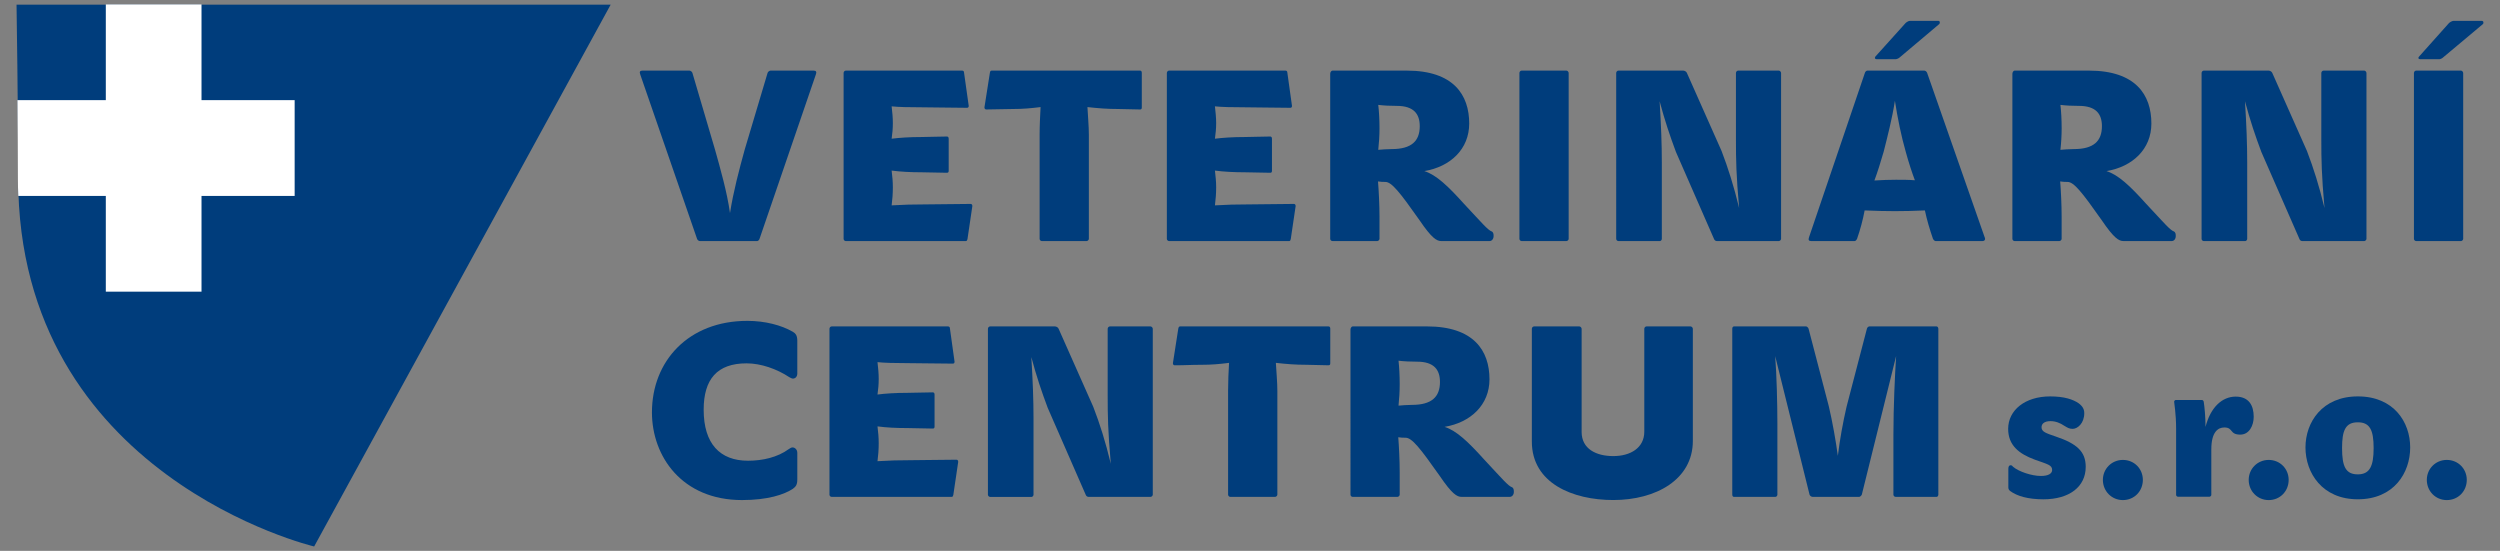 <?xml version="1.0" encoding="utf-8"?>
<!-- Generator: Adobe Illustrator 15.1.0, SVG Export Plug-In  -->
<!DOCTYPE svg PUBLIC "-//W3C//DTD SVG 1.1//EN" "http://www.w3.org/Graphics/SVG/1.1/DTD/svg11.dtd">
<svg version="1.1"
	 xmlns="http://www.w3.org/2000/svg" xmlns:xlink="http://www.w3.org/1999/xlink" xmlns:a="http://ns.adobe.com/AdobeSVGViewerExtensions/3.0/"
	 x="0px" y="0px" width="295px" height="65px" viewBox="-1.951 -0.517 295 65" enable-background="new -1.951 -0.517 295 65"
	 xml:space="preserve">
<rect x="-1.951" y="-0.517" width="295" height="65" fill="#808080" stroke="none"/>
<defs>
</defs>
<path fill="#003D7C" d="M80.65,27.93c-0.146,0-0.289-0.112-0.346-0.255L73.597,8.27c-0.115-0.313-0.031-0.456,0.258-0.456h5.555
	c0.113,0,0.318,0.143,0.346,0.283l2.678,9.092c0.604,2.166,1.41,4.958,1.754,7.438c0.402-2.566,1.094-5.158,1.729-7.466l2.703-9.063
	c0.029-0.142,0.232-0.283,0.344-0.283h5.098c0.285,0,0.375,0.143,0.258,0.456l-6.65,19.405c-0.025,0.112-0.17,0.255-0.287,0.255
	L80.65,27.93L80.65,27.93z"/>
<path fill="#003D7C" d="M112.586,23.546c0.113,0,0.201,0.086,0.201,0.253l-0.576,3.905c-0.061,0.143-0.061,0.226-0.201,0.226H97.85
	c-0.143,0-0.256-0.142-0.256-0.255V8.098c0-0.142,0.113-0.283,0.256-0.283h13.73c0.145,0,0.229,0.086,0.229,0.259l0.549,3.903
	c0,0.142-0.057,0.227-0.207,0.227c-1.725,0-3.969-0.06-5.377-0.06c-1.438,0-2.734-0.025-3.512-0.112
	c0.086,0.685,0.143,1.396,0.143,1.967c0,0.685-0.057,1.255-0.143,1.852c0.891-0.111,2.045-0.199,3.541-0.199
	c0.947,0,1.867-0.06,2.992-0.06c0.113,0,0.199,0.088,0.199,0.259v3.79c0,0.143-0.055,0.229-0.199,0.229
	c-1.125,0-1.898-0.057-2.992-0.057c-1.269,0-2.477-0.06-3.541-0.201c0.086,0.686,0.143,1.313,0.143,1.967
	c0,0.798-0.057,1.48-0.143,2.137c1.523-0.083,2.445-0.113,3.973-0.113C109.074,23.601,110.861,23.546,112.586,23.546z"/>
<path fill="#003D7C" d="M132.781,8.073v4.102c0,0.141-0.055,0.226-0.199,0.226c-0.809,0-1.842-0.056-2.592-0.056
	c-1.268,0-2.361-0.085-3.623-0.227c0.053,1.053,0.168,2.251,0.168,3.305v12.251c0,0.112-0.143,0.255-0.258,0.255h-5.295
	c-0.145,0-0.258-0.143-0.258-0.255V15.366c0-1.055,0.061-2.251,0.113-3.248c-1.15,0.142-2.072,0.227-3.223,0.227
	c-1.324,0-1.873,0.056-3.193,0.056c-0.146,0-0.232-0.141-0.203-0.281l0.637-4.045c0.025-0.172,0.086-0.259,0.199-0.259h17.527
	C132.695,7.814,132.781,7.9,132.781,8.073z"/>
<path fill="#003D7C" d="M150.732,23.546c0.115,0,0.203,0.086,0.203,0.253l-0.576,3.905c-0.055,0.143-0.055,0.226-0.201,0.226h-14.16
	c-0.143,0-0.26-0.142-0.26-0.255V8.098c0-0.142,0.117-0.283,0.26-0.283h13.729c0.146,0,0.232,0.086,0.232,0.259l0.545,3.903
	c0,0.142-0.057,0.227-0.199,0.227c-1.729,0-3.973-0.06-5.382-0.06c-1.441,0-2.734-0.025-3.512-0.112
	c0.082,0.685,0.145,1.396,0.145,1.967c0,0.685-0.062,1.255-0.145,1.852c0.893-0.111,2.042-0.199,3.539-0.199
	c0.949,0,1.871-0.06,2.994-0.06c0.115,0,0.197,0.088,0.197,0.259v3.79c0,0.143-0.053,0.229-0.197,0.229
	c-1.123,0-1.9-0.057-2.994-0.057c-1.268,0-2.473-0.06-3.539-0.201c0.082,0.686,0.145,1.313,0.145,1.967
	c0,0.798-0.062,1.48-0.145,2.137c1.525-0.083,2.445-0.113,3.971-0.113C147.223,23.601,149.008,23.546,150.732,23.546z"/>
<path fill="#003D7C" d="M160.654,20.893c0.086,1.026,0.176,2.792,0.176,4.135v2.646c0,0.112-0.146,0.255-0.258,0.255h-5.297
	c-0.146,0-0.262-0.143-0.262-0.255V8.187c0-0.199,0.146-0.372,0.262-0.372h8.779c5.522,0,7.362,2.876,7.362,6.242
	c0,3.019-2.216,5.1-5.293,5.614c1.41,0.455,2.761,1.735,4.689,3.875c2.161,2.305,2.79,3.074,3.252,3.244
	c0.202,0.086,0.231,0.314,0.231,0.543c0,0.342-0.205,0.597-0.488,0.597h-5.674c-0.545,0-1.121-0.312-2.59-2.477
	c-2.33-3.307-3.281-4.503-4.027-4.503C161.289,20.951,160.977,20.951,160.654,20.893z M160.684,11.86
	c0.088,0.713,0.146,1.768,0.146,2.767c0,0.854-0.06,1.765-0.146,2.535c0.406-0.032,1.008-0.087,1.582-0.087
	c2.334,0,3.313-0.94,3.313-2.705c0-1.427-0.692-2.393-2.707-2.393C162.123,11.977,161.346,11.945,160.684,11.86z"/>
<path fill="#003D7C" d="M183.152,27.675c0,0.113-0.143,0.255-0.26,0.255h-5.291c-0.148,0-0.26-0.142-0.26-0.255V8.098
	c0-0.142,0.11-0.283,0.26-0.283h5.291c0.117,0,0.26,0.143,0.26,0.283V27.675z"/>
<path fill="#003D7C" d="M195.811,17.416c-0.719-1.936-1.291-3.618-1.926-5.983c0.172,2.792,0.26,5.044,0.26,7.266v8.977
	c0,0.113-0.117,0.255-0.23,0.255h-4.893c-0.146,0-0.262-0.142-0.262-0.255V8.098c0-0.142,0.116-0.283,0.262-0.283h7.654
	c0.145,0,0.377,0.115,0.43,0.283l4.09,9.205c0.773,2.024,1.436,4.104,2.07,6.725c-0.346-3.902-0.375-5.67-0.375-8.063V8.098
	c0-0.142,0.115-0.283,0.262-0.283h4.803c0.117,0,0.26,0.143,0.26,0.283v19.577c0,0.113-0.143,0.255-0.26,0.255h-7.309
	c-0.143,0-0.285-0.083-0.346-0.255L195.811,17.416z"/>
<path fill="#003D7C" d="M221.648,24.398c-1.123,0-2.244-0.028-3.571-0.085c-0.2,1.081-0.519,2.278-0.89,3.333
	c-0.059,0.142-0.176,0.283-0.289,0.283h-5.123c-0.289,0-0.375-0.142-0.26-0.455l6.594-19.401c0.027-0.117,0.172-0.259,0.287-0.259
	h6.703c0.147,0,0.291,0.115,0.348,0.259l6.789,19.401c0.117,0.229,0.029,0.455-0.258,0.455h-5.527c-0.111,0-0.258-0.142-0.318-0.283
	c-0.373-1.084-0.715-2.224-0.947-3.333C224.006,24.369,222.77,24.398,221.648,24.398z M221.648,11.379
	c-0.318,2.078-0.895,4.301-1.326,6.008c-0.346,1.199-0.748,2.481-1.094,3.394c0.863-0.058,1.812-0.086,2.535-0.086
	c0.719,0,1.58,0,2.242,0.059c-0.316-0.826-0.748-2.14-1.064-3.308C222.393,15.538,221.965,13.429,221.648,11.379z M222.193,6.275
	c-0.086,0.088-0.344,0.197-0.459,0.197h-2.246c-0.201,0-0.26-0.168-0.145-0.312l3.567-3.96c0.086-0.087,0.347-0.256,0.492-0.256
	h3.362c0.232,0,0.232,0.283,0.091,0.399L222.193,6.275z"/>
<path fill="#003D7C" d="M241.15,20.893c0.086,1.026,0.172,2.792,0.172,4.135v2.646c0,0.112-0.145,0.255-0.258,0.255h-5.295
	c-0.144,0-0.258-0.143-0.258-0.255V8.187c0-0.199,0.143-0.372,0.258-0.372h8.779c5.524,0,7.364,2.876,7.364,6.242
	c0,3.019-2.217,5.1-5.296,5.614c1.411,0.455,2.766,1.735,4.691,3.875c2.158,2.305,2.793,3.074,3.254,3.244
	c0.199,0.086,0.228,0.314,0.228,0.543c0,0.342-0.198,0.597-0.487,0.597h-5.668c-0.55,0-1.123-0.312-2.591-2.477
	c-2.329-3.307-3.28-4.503-4.028-4.503C241.784,20.951,241.471,20.951,241.15,20.893z M241.178,11.86
	c0.09,0.713,0.146,1.768,0.146,2.767c0,0.854-0.056,1.765-0.146,2.535c0.406-0.032,1.008-0.087,1.586-0.087
	c2.332,0,3.312-0.94,3.312-2.705c0-1.427-0.69-2.393-2.706-2.393C242.621,11.977,241.846,11.945,241.178,11.86z"/>
<path fill="#003D7C" d="M264.889,17.416c-0.724-1.936-1.295-3.618-1.933-5.983c0.177,2.792,0.263,5.044,0.263,7.266v8.977
	c0,0.113-0.115,0.255-0.23,0.255h-4.893c-0.144,0-0.261-0.142-0.261-0.255V8.098c0-0.142,0.117-0.283,0.261-0.283h7.655
	c0.144,0,0.371,0.115,0.431,0.283l4.09,9.205c0.772,2.024,1.434,4.104,2.068,6.725c-0.347-3.902-0.375-5.67-0.375-8.063V8.098
	c0-0.142,0.114-0.283,0.262-0.283h4.805c0.117,0,0.26,0.143,0.26,0.283v19.577c0,0.113-0.143,0.255-0.26,0.255h-7.311
	c-0.145,0-0.285-0.083-0.343-0.255L264.889,17.416z"/>
<path fill="#003D7C" d="M288.705,27.675c0,0.113-0.143,0.255-0.256,0.255h-5.295c-0.145,0-0.26-0.142-0.26-0.255V8.098
	c0-0.142,0.115-0.283,0.26-0.283h5.295c0.113,0,0.256,0.143,0.256,0.283V27.675z M286.318,6.275
	c-0.086,0.088-0.316,0.197-0.43,0.197h-2.244c-0.234,0-0.291-0.168-0.146-0.312l3.537-3.96c0.086-0.087,0.375-0.256,0.519-0.256
	h3.338c0.231,0,0.262,0.283,0.119,0.399L286.318,6.275z"/>
<path fill="#003D7C" d="M74.978,48.145c0-6.067,4.318-10.8,11.256-10.8c2.098,0,4.025,0.514,5.352,1.279
	c0.344,0.201,0.545,0.43,0.545,1.084v3.848c0,0.371-0.23,0.6-0.518,0.6c-0.113,0-0.289-0.086-0.434-0.172
	c-1.465-0.967-3.336-1.626-5.033-1.626c-3.482,0-5.064,1.88-5.064,5.474c0,4.016,1.926,6.016,5.232,6.016
	c1.729,0,3.484-0.4,4.811-1.372c0.17-0.114,0.312-0.198,0.432-0.198c0.316,0,0.574,0.284,0.574,0.627v3.164
	c0,0.656-0.201,0.854-0.545,1.109c-1.01,0.656-2.908,1.313-5.986,1.313C78.521,58.487,74.978,53.331,74.978,48.145z"/>
<path fill="#003D7C" d="M110.918,53.729c0.113,0,0.199,0.085,0.199,0.258l-0.576,3.901c-0.057,0.142-0.057,0.228-0.199,0.228h-14.16
	c-0.143,0-0.256-0.142-0.256-0.254V38.284c0-0.142,0.113-0.283,0.256-0.283h13.727c0.145,0,0.234,0.082,0.234,0.257l0.543,3.903
	c0,0.142-0.057,0.229-0.201,0.229c-1.727,0-3.971-0.057-5.381-0.057c-1.441,0-2.733-0.03-3.51-0.117
	c0.086,0.686,0.143,1.398,0.143,1.97c0,0.681-0.057,1.252-0.143,1.851c0.891-0.114,2.041-0.199,3.541-0.199
	c0.947,0,1.867-0.057,2.99-0.057c0.113,0,0.202,0.084,0.202,0.256v3.789c0,0.143-0.06,0.228-0.202,0.228
	c-1.123,0-1.9-0.058-2.99-0.058c-1.27,0-2.479-0.054-3.541-0.199c0.086,0.685,0.143,1.312,0.143,1.968
	c0,0.797-0.057,1.479-0.143,2.138c1.524-0.086,2.445-0.117,3.971-0.117C107.406,53.782,109.189,53.729,110.918,53.729z"/>
<path fill="#003D7C" d="M121.676,47.601c-0.721-1.934-1.299-3.617-1.93-5.982c0.172,2.793,0.258,5.045,0.258,7.268v8.977
	c0,0.113-0.113,0.254-0.229,0.254h-4.895c-0.143,0-0.256-0.141-0.256-0.254V38.284c0-0.142,0.113-0.283,0.256-0.283h7.656
	c0.146,0,0.374,0.111,0.432,0.283l4.088,9.207c0.779,2.021,1.438,4.101,2.068,6.723c-0.342-3.905-0.369-5.668-0.369-8.064v-7.865
	c0-0.142,0.113-0.283,0.26-0.283h4.805c0.111,0,0.258,0.142,0.258,0.283v19.578c0,0.112-0.146,0.254-0.258,0.254h-7.309
	c-0.145,0-0.291-0.086-0.348-0.254L121.676,47.601z"/>
<path fill="#003D7C" d="M155.021,38.258v4.1c0,0.144-0.059,0.229-0.203,0.229c-0.805,0-1.842-0.059-2.59-0.059
	c-1.268,0-2.357-0.082-3.627-0.228c0.057,1.052,0.176,2.252,0.176,3.307V57.86c0,0.113-0.145,0.254-0.26,0.254h-5.297
	c-0.143,0-0.256-0.141-0.256-0.254V45.55c0-1.053,0.055-2.248,0.113-3.248c-1.15,0.145-2.074,0.227-3.223,0.227
	c-1.326,0-1.871,0.06-3.197,0.06c-0.143,0-0.229-0.142-0.199-0.285l0.629-4.044c0.033-0.174,0.092-0.258,0.205-0.258h17.525
	C154.938,38.001,155.021,38.083,155.021,38.258z"/>
<path fill="#003D7C" d="M163.043,51.079c0.086,1.026,0.17,2.789,0.17,4.131v2.65c0,0.113-0.139,0.254-0.256,0.254h-5.295
	c-0.146,0-0.256-0.141-0.256-0.254V38.37c0-0.196,0.143-0.371,0.256-0.371h8.775c5.527,0,7.371,2.877,7.371,6.238
	c0,3.021-2.219,5.102-5.297,5.616c1.41,0.453,2.762,1.736,4.69,3.875c2.156,2.308,2.791,3.075,3.254,3.246
	c0.199,0.085,0.229,0.313,0.229,0.544c0,0.342-0.203,0.596-0.488,0.596h-5.674c-0.543,0-1.121-0.315-2.588-2.478
	c-2.332-3.306-3.279-4.502-4.031-4.502C163.674,51.136,163.359,51.136,163.043,51.079z M163.074,42.047
	c0.084,0.712,0.139,1.768,0.139,2.763c0,0.857-0.055,1.768-0.139,2.538c0.4-0.032,1.004-0.089,1.582-0.089
	c2.33,0,3.309-0.939,3.309-2.705c0-1.428-0.688-2.393-2.707-2.393C164.51,42.161,163.734,42.128,163.074,42.047z"/>
<path fill="#003D7C" d="M197.541,38.001c0.117,0,0.264,0.142,0.264,0.283v13.224c0,4.56-4.348,6.979-9.387,6.979
	c-4.805,0-9.611-1.994-9.611-6.896V38.284c0-0.142,0.115-0.283,0.261-0.283h5.353c0.112,0,0.26,0.142,0.26,0.283v12.168
	c0,1.994,1.699,2.85,3.74,2.85c2.018,0,3.655-0.969,3.655-2.878v-12.14c0-0.142,0.115-0.283,0.261-0.283H197.541z"/>
<path fill="#003D7C" d="M217.74,57.862c-0.061,0.112-0.203,0.254-0.318,0.254h-5.47c-0.144,0-0.317-0.113-0.374-0.254l-4.057-16.359
	c0.174,2.225,0.26,5.617,0.26,8.068v8.291c0,0.113-0.117,0.254-0.232,0.254h-4.895c-0.139,0-0.197-0.141-0.197-0.254V38.284
	c0-0.142,0.059-0.283,0.197-0.283h8.521c0.086,0,0.256,0.142,0.289,0.283l2.387,9.149c0.433,1.853,0.807,3.959,1.065,5.839
	c0.229-1.91,0.604-3.96,1.031-5.811l2.394-9.178c0.026-0.142,0.172-0.283,0.287-0.283h7.942c0.112,0,0.203,0.142,0.203,0.283v19.578
	c0,0.112-0.091,0.254-0.203,0.254h-4.834c-0.146,0-0.265-0.142-0.265-0.254v-7.012c0-3.389,0.179-7.152,0.32-9.348L217.74,57.862z"
	/>
<path fill="#003D7C" d="M235.245,57.421c-0.142-0.122-0.212-0.235-0.212-0.422v-2.196c0-0.276,0.096-0.42,0.26-0.42
	c0.096,0,0.17,0.021,0.282,0.166c0.663,0.583,2.22,1.098,3.304,1.098c0.871,0,1.322-0.282,1.322-0.702
	c0-0.605-0.545-0.679-2.076-1.234c-1.842-0.682-3.113-1.686-3.113-3.622c0-2.194,1.98-3.83,4.951-3.83
	c1.672,0,2.711,0.354,3.375,0.817c0.494,0.375,0.654,0.723,0.654,1.166c0,1.192-0.797,1.846-1.365,1.846
	c-0.422,0-0.611-0.141-0.967-0.35c-0.518-0.35-1.059-0.561-1.648-0.561c-0.754,0-1.062,0.327-1.062,0.723
	c0,0.539,0.541,0.701,1.627,1.075c2.597,0.866,3.586,1.823,3.586,3.597c0,2.334-1.912,3.83-5.001,3.83
	C237.346,58.399,236.074,58.026,235.245,57.421z"/>
<path fill="#003D7C" d="M246.189,56.11c0-1.308,1.037-2.357,2.359-2.357c1.346,0,2.358,1.05,2.358,2.357
	c0,1.332-1.015,2.383-2.358,2.383C247.227,58.493,246.189,57.441,246.189,56.11z"/>
<path fill="#003D7C" d="M260.518,49.925c-0.734,0-1.533,0.514-1.533,2.59v5.373c0,0.091-0.119,0.209-0.215,0.209h-3.721
	c-0.121,0-0.218-0.118-0.218-0.209v-7.752c0-1.872-0.233-3.084-0.233-3.247c0-0.095,0.096-0.209,0.188-0.209h3.09
	c0.116,0,0.188,0.114,0.212,0.209c0.096,0.606,0.211,1.774,0.211,2.967c0.592-2.313,1.963-3.573,3.562-3.573
	c1.577,0,2.125,1.074,2.125,2.381c0,1.027-0.522,2.104-1.586,2.104C261.107,50.766,261.602,49.925,260.518,49.925z"/>
<path fill="#003D7C" d="M263.396,56.11c0-1.308,1.037-2.357,2.359-2.357c1.344,0,2.356,1.05,2.356,2.357
	c0,1.332-1.015,2.383-2.356,2.383C264.434,58.493,263.396,57.441,263.396,56.11z"/>
<path fill="#003D7C" d="M282.451,52.28c0,3.017-1.934,6.119-6.18,6.119c-4.197,0-6.176-3.104-6.176-6.119
	c0-2.983,1.979-6.022,6.176-6.022C280.518,46.257,282.451,49.296,282.451,52.28z M278.137,52.355c0-2.129-0.446-3.04-1.864-3.04
	c-1.46,0-1.861,0.958-1.861,3.04c0,2.169,0.425,3.103,1.861,3.103C277.689,55.456,278.137,54.478,278.137,52.355z"/>
<path fill="#003D7C" d="M284.414,56.11c0-1.308,1.031-2.357,2.354-2.357c1.351,0,2.361,1.05,2.361,2.357
	c0,1.332-1.012,2.383-2.361,2.383C285.445,58.493,284.414,57.441,284.414,56.11z"/>
<path fill="#003D7C" d="M0,0.036c0,0,0.193,12.355,0.193,20.537c0,35.133,34.925,43.394,34.925,43.394l34.987-63.93L0,0.036L0,0.036
	z"/>
<path fill="#FFFFFF" d="M10.535,33.898h11.293V22.607h10.99V11.302h-10.99v-0.739V0H10.535v10.563v0.739H0.107
	c0.031,3.131,0.055,6.44,0.055,9.254c0,0.696,0.016,1.377,0.045,2.051h10.328V33.898z"/>
</svg>
